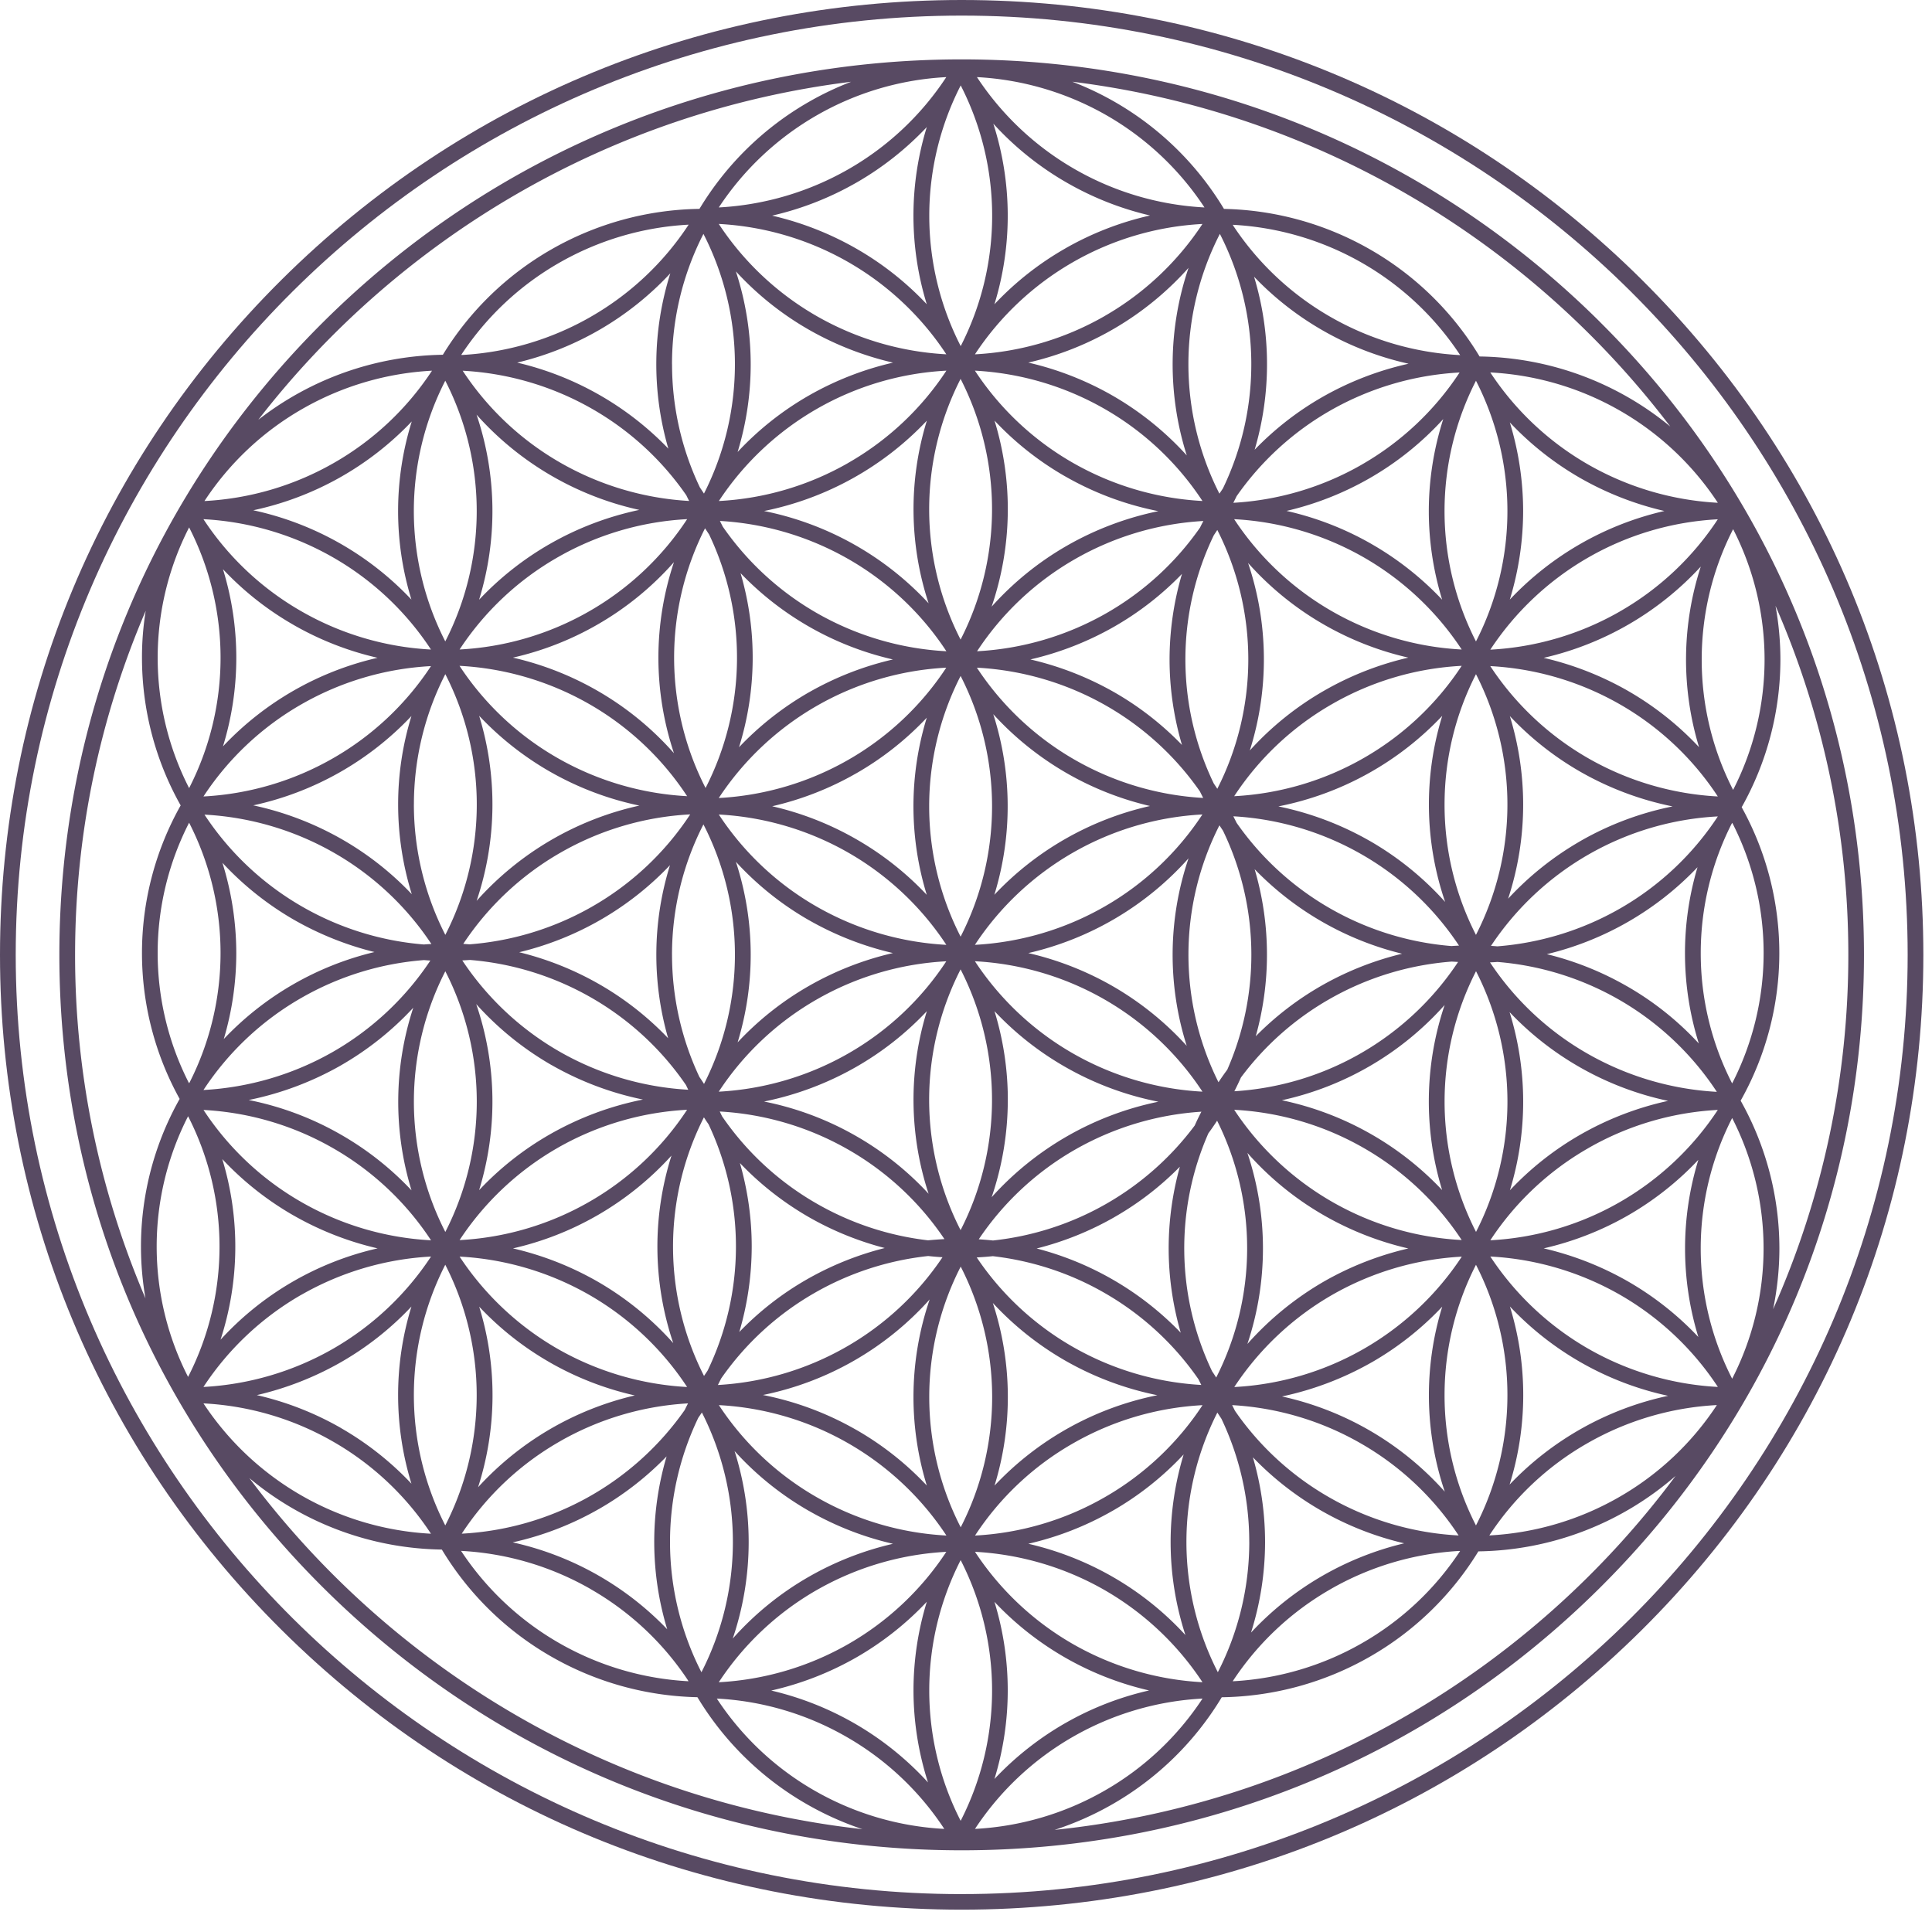 <svg width="80" height="80" viewBox="0 0 80 80" fill="none" xmlns="http://www.w3.org/2000/svg"><path d="M66.24 13.319c-7.057-7.004-16.439-10.86-26.419-10.86S20.459 6.315 13.402 13.318C6.344 20.323 2.458 29.633 2.458 39.539S6.345 58.757 13.4 65.758c7.057 7.005 16.44 10.859 26.419 10.859 9.981 0 19.363-3.854 26.419-10.859 7.058-7.002 10.945-16.313 10.945-26.219 0-9.904-3.887-19.215-10.944-26.219M51.73 63.845c0 1.882-.449 3.736-1.302 5.398a11.84 11.84 0 0 1-.02-10.751l.169.256a11.86 11.86 0 0 1 1.152 5.097m-11.95 11.551a11.85 11.85 0 0 1 0-10.795 11.85 11.85 0 0 1 0 10.795M19.158 15.351a12.1 12.1 0 0 1 5.362 1.58 11.95 11.95 0 0 1 3.899 3.578q.057.12.118.235a12.1 12.1 0 0 1-5.318-1.576 11.95 11.95 0 0 1-4.061-3.818m8.668-.267c0-1.88.449-3.735 1.302-5.398a11.83 11.83 0 0 1 .022 10.753l-.169-.255a11.86 11.86 0 0 1-1.153-5.099M39.781 3.537a11.84 11.84 0 0 1 0 10.795 11.84 11.84 0 0 1 0-10.795m1.302 54.309c0 1.88-.448 3.735-1.302 5.396a11.83 11.83 0 0 1 0-10.794 11.86 11.86 0 0 1 1.302 5.399m-2.608-36.76c0-1.88.451-3.735 1.301-5.398a11.84 11.84 0 0 1 0 10.795 11.86 11.86 0 0 1-1.301-5.398m-.04 30.274a12.05 12.05 0 0 1-4.611-1.518 11.95 11.95 0 0 1-3.925-3.619l-.096-.198c1.865.104 3.694.645 5.321 1.578a11.95 11.95 0 0 1 3.983 3.705q-.339.019-.673.051m21.669-12.185a12.05 12.05 0 0 1-5.025-1.558 12 12 0 0 1-3.871-3.542l-.137-.273c1.861.104 3.686.645 5.311 1.576a11.95 11.95 0 0 1 4.033 3.779q-.158.007-.311.018m-24.654-7.148a12.6 12.6 0 0 0 2.927-2.308 12.46 12.46 0 0 0 0 7.336 12.6 12.6 0 0 0-2.927-2.308 12.7 12.7 0 0 0-3.475-1.361 12.7 12.7 0 0 0 3.475-1.36m-5.687 1.02a12.04 12.04 0 0 1 9.421-5.398 11.95 11.95 0 0 1-4.059 3.817 12.1 12.1 0 0 1-5.362 1.58m14.425-1.02a12.7 12.7 0 0 0 3.432 1.351 12.7 12.7 0 0 0-6.445 3.676 12.46 12.46 0 0 0-.046-7.479 12.7 12.7 0 0 0 3.059 2.452m-3.736-4.377a12.1 12.1 0 0 1 5.362 1.579 11.95 11.95 0 0 1 3.871 3.542l.137.273a12.05 12.05 0 0 1-5.311-1.576 12 12 0 0 1-4.059-3.817m.626 17.892c0 1.881-.448 3.736-1.301 5.397a11.86 11.86 0 0 1-1.302-5.398c0-1.88.451-3.736 1.302-5.399a11.86 11.86 0 0 1 1.301 5.4m-2.602-12.151c0-1.88.451-3.736 1.302-5.399a11.84 11.84 0 0 1 0 10.795 11.86 11.86 0 0 1-1.302-5.397m-4.977 4.715a12.9 12.9 0 0 0 3.477 1.361 12.8 12.8 0 0 0-3.477 1.36 12.6 12.6 0 0 0-2.955 2.339 12.4 12.4 0 0 0-.071-7.478 12.6 12.6 0 0 0 3.026 2.419m-3.734-4.377a12.1 12.1 0 0 1 5.362 1.579 12 12 0 0 1 4.06 3.818 12.1 12.1 0 0 1-5.362-1.579 11.95 11.95 0 0 1-4.06-3.818m4.058 7.657a12.04 12.04 0 0 1 5.362-1.579 11.95 11.95 0 0 1-4.06 3.818 12.1 12.1 0 0 1-5.362 1.581 11.95 11.95 0 0 1 4.06-3.82m12.235-.559a12.8 12.8 0 0 0-3.477-1.36 12.7 12.7 0 0 0 6.635-3.924 12.45 12.45 0 0 0-.075 7.765 12.7 12.7 0 0 0-3.083-2.481m3.734 4.378a12.1 12.1 0 0 1-5.362-1.582 12 12 0 0 1-4.06-3.818c1.88.099 3.722.639 5.362 1.58a12 12 0 0 1 4.06 3.82m-9.423-6.078a12.04 12.04 0 0 1 9.421-5.4 11.95 11.95 0 0 1-4.059 3.818 12.1 12.1 0 0 1-5.362 1.581m-12.542.411c0-1.88.448-3.735 1.302-5.398a11.82 11.82 0 0 1 .024 10.746 9 9 0 0 0-.191-.288 11.9 11.9 0 0 1-1.134-5.061m-.161 3.457a12.6 12.6 0 0 0-2.863-2.243 12.8 12.8 0 0 0-3.304-1.318 12.7 12.7 0 0 0 6.244-3.605 12.46 12.46 0 0 0-.077 7.165m7.786 1.188a12.6 12.6 0 0 0 2.927-2.308 12.45 12.45 0 0 0 .072 7.561 12.6 12.6 0 0 0-2.997-2.387 12.6 12.6 0 0 0-3.816-1.432 12.8 12.8 0 0 0 3.814-1.434m6.28 1.361c0-1.25-.189-2.488-.552-3.669a12.6 12.6 0 0 0 2.927 2.308 12.7 12.7 0 0 0 3.859 1.442 12.73 12.73 0 0 0-6.904 3.954c.44-1.292.669-2.657.669-4.035m8.723-.727a11.83 11.83 0 0 1 .04-10.637q.072.11.146.219a11.8 11.8 0 0 1 1.176 5.141c0 1.643-.343 3.267-.998 4.76q-.19.255-.363.518m1.498-8.82a12.7 12.7 0 0 0 6.104 3.499 12.8 12.8 0 0 0-3.348 1.329 12.6 12.6 0 0 0-2.711 2.088c.306-1.094.464-2.229.464-3.375a12.5 12.5 0 0 0-.51-3.542m-5.81-7.326a12.9 12.9 0 0 0-3.477-1.36 12.8 12.8 0 0 0 3.477-1.361 12.6 12.6 0 0 0 2.801-2.181 12.6 12.6 0 0 0-.514 3.542c0 1.202.177 2.396.514 3.541a12.6 12.6 0 0 0-2.801-2.181m-12.644 0a12.7 12.7 0 0 0-2.897 2.276 12.44 12.44 0 0 0 .064-7.209 12.67 12.67 0 0 0 6.31 3.574 12.8 12.8 0 0 0-3.477 1.36m-8.98 8.874a12.1 12.1 0 0 1-5.07 1.562l-.265-.019a11.95 11.95 0 0 1 4.035-3.782 12.05 12.05 0 0 1 5.362-1.58 11.95 11.95 0 0 1-4.061 3.818m-5.066 2.209c1.761.141 3.482.674 5.025 1.558a11.95 11.95 0 0 1 3.925 3.619l.096.198a12.1 12.1 0 0 1-5.324-1.576 12 12 0 0 1-4.032-3.779q.155-.008.311-.019m17.182 11.928a12.8 12.8 0 0 0-3.222 1.297 12.5 12.5 0 0 0-2.801 2.181c.337-1.143.512-2.337.514-3.541 0-1.175-.168-2.337-.489-3.457.834.876 1.8 1.634 2.863 2.245.985.564 2.043.991 3.135 1.275m3.892-.361a11.95 11.95 0 0 1 3.989-3.714 12.1 12.1 0 0 1 5.23-1.57q-.147.282-.276.572a12.02 12.02 0 0 1-8.352 4.761q-.293-.03-.591-.05m5.616-.916a12.5 12.5 0 0 0 2.712-2.089 12.6 12.6 0 0 0-.464 3.375c0 1.19.171 2.366.5 3.499a12.7 12.7 0 0 0-5.967-3.488 12.7 12.7 0 0 0 3.22-1.297m5.24-5.784a11.95 11.95 0 0 1 3.654-3.239 12.05 12.05 0 0 1 5.073-1.56l.264.016a12 12 0 0 1-9.264 5.354q.143-.28.273-.571m5.323-9.801a12.8 12.8 0 0 0-3.774-1.424 12.7 12.7 0 0 0 6.786-3.749 12.46 12.46 0 0 0 .12 7.705 12.7 12.7 0 0 0-3.132-2.533m-.241-3.425a12.05 12.05 0 0 1-5.362 1.58 11.95 11.95 0 0 1 4.06-3.818 12 12 0 0 1 5.36-1.58 11.95 11.95 0 0 1-4.058 3.818m-6.061 1.273q-.072-.11-.145-.217a11.82 11.82 0 0 1 0-10.281l.145-.219a11.83 11.83 0 0 1 0 10.718m-.715-10.817a11.95 11.95 0 0 1-3.871 3.541 12.1 12.1 0 0 1-5.362 1.58 11.95 11.95 0 0 1 4.06-3.818 12.05 12.05 0 0 1 5.312-1.576q-.071.132-.139.273m-15.865 3.541a12 12 0 0 1-3.898-3.581l-.118-.235a12.1 12.1 0 0 1 5.318 1.578 11.95 11.95 0 0 1 4.06 3.818 12.1 12.1 0 0 1-5.362-1.58m-4.631-3.51.169.257a11.84 11.84 0 0 1-.148 10.495 11.84 11.84 0 0 1-.022-10.753m-6.428 10.072a12.7 12.7 0 0 0 3.709 1.41 12.7 12.7 0 0 0-6.739 3.944 12.5 12.5 0 0 0 .104-7.664 12.7 12.7 0 0 0 2.925 2.31m-3.735-4.377c1.877.099 3.72.64 5.362 1.579a11.95 11.95 0 0 1 4.06 3.818 12.1 12.1 0 0 1-5.362-1.579 11.95 11.95 0 0 1-4.059-3.813m-1.892 5.738c0-1.88.447-3.736 1.301-5.399a11.84 11.84 0 0 1 0 10.796 11.86 11.86 0 0 1-1.302-5.398m5.711 10.794a12.8 12.8 0 0 0 3.774 1.423 12.8 12.8 0 0 0-3.859 1.444 12.6 12.6 0 0 0-2.925 2.308 12.47 12.47 0 0 0-.12-7.705 12.7 12.7 0 0 0 3.129 2.531m.241 3.424a12.1 12.1 0 0 1 5.362-1.579 11.95 11.95 0 0 1-4.06 3.817 12.05 12.05 0 0 1-5.361 1.58 12 12 0 0 1 4.06-3.818m6.059-1.265a7 7 0 0 0 .191.288 11.85 11.85 0 0 1-.04 10.2l-.148.22a11.83 11.83 0 0 1-.004-10.709m.717 10.809a11.95 11.95 0 0 1 3.871-3.541 12.05 12.05 0 0 1 4.698-1.525q.296.033.593.05a11.95 11.95 0 0 1-3.99 3.715 12.05 12.05 0 0 1-5.311 1.576q.07-.136.138-.276m11.253-5.058c1.619.188 3.191.7 4.611 1.517a11.95 11.95 0 0 1 3.899 3.58q.058.122.117.235a12.05 12.05 0 0 1-5.318-1.576 11.95 11.95 0 0 1-3.982-3.705q.339-.017.673-.052m9.243 5.026a6 6 0 0 0-.169-.258 11.83 11.83 0 0 1-.155-9.854q.187-.255.362-.523a11.83 11.83 0 0 1-.038 10.635m6.429-10.07a12.7 12.7 0 0 0-3.708-1.412 12.65 12.65 0 0 0 6.739-3.945 12.5 12.5 0 0 0-.104 7.665 12.7 12.7 0 0 0-2.927-2.308m3.736 4.376a12.04 12.04 0 0 1-9.419-5.393c1.879.099 3.721.639 5.362 1.581a12 12 0 0 1 4.06 3.816m1.892-5.736c0 1.879-.45 3.735-1.301 5.396a11.84 11.84 0 0 1 0-10.795 11.86 11.86 0 0 1 1.301 5.4m-1.303-6.903a11.8 11.8 0 0 1-1.301-5.399c0-1.882.448-3.735 1.301-5.398a11.84 11.84 0 0 1 0 10.795m-6.278-10.117a12.6 12.6 0 0 0-3.087 2.482 12.5 12.5 0 0 0-.072-7.765 12.6 12.6 0 0 0 3.156 2.56 12.7 12.7 0 0 0 3.48 1.36 12.8 12.8 0 0 0-3.477 1.363m.325-3.278a12 12 0 0 1-4.06-3.818c1.879.099 3.72.64 5.362 1.579a12 12 0 0 1 4.06 3.818 12.05 12.05 0 0 1-5.362-1.579m-11.059-5.592a12.7 12.7 0 0 0 3.859 1.442 12.8 12.8 0 0 0-3.774 1.424 12.6 12.6 0 0 0-3.129 2.531 12.5 12.5 0 0 0 .12-7.705 12.6 12.6 0 0 0 2.924 2.309m-3.736-4.377a12.1 12.1 0 0 1 5.362 1.58 11.95 11.95 0 0 1 4.06 3.817 12.1 12.1 0 0 1-5.362-1.579 11.95 11.95 0 0 1-4.06-3.818M38.45 24.98a12.7 12.7 0 0 0-6.812-3.82 12.73 12.73 0 0 0 6.741-3.741 12.46 12.46 0 0 0 .072 7.561m-3.322-5.814a12.04 12.04 0 0 1-5.362 1.58 12.04 12.04 0 0 1 9.421-5.398 11.95 11.95 0 0 1-4.06 3.817m-10.409 6.709a12.6 12.6 0 0 0 3.188-2.596 12.5 12.5 0 0 0-.644 3.955c0 1.349.221 2.685.644 3.955a12.6 12.6 0 0 0-3.188-2.597 12.7 12.7 0 0 0-3.479-1.36 12.6 12.6 0 0 0 3.479-1.357m-5.688 1.02a11.95 11.95 0 0 1 4.061-3.817 12.05 12.05 0 0 1 5.361-1.58 11.95 11.95 0 0 1-4.06 3.818 12.05 12.05 0 0 1-5.361 1.579M17.05 37.026a12.6 12.6 0 0 0-2.896-2.276 12.8 12.8 0 0 0-3.667-1.402 12.7 12.7 0 0 0 6.55-3.699 12.4 12.4 0 0 0-.551 3.668c0 1.261.194 2.513.565 3.709m1.389 3.192a11.84 11.84 0 0 1 0 10.795 11.84 11.84 0 0 1 0-10.795m6.278 10.117a12.7 12.7 0 0 0 3.087-2.485 12.48 12.48 0 0 0 .073 7.765 12.7 12.7 0 0 0-3.158-2.562 12.9 12.9 0 0 0-3.479-1.36 12.6 12.6 0 0 0 3.476-1.358m-.325 3.278a12 12 0 0 1 4.06 3.82 12.14 12.14 0 0 1-5.361-1.58 12.05 12.05 0 0 1-4.06-3.82c1.879.099 3.721.643 5.361 1.58m11.059 5.592a12.7 12.7 0 0 0-3.859-1.441 12.65 12.65 0 0 0 6.904-3.957 12.5 12.5 0 0 0-.671 4.04c0 1.248.189 2.484.552 3.666a12.6 12.6 0 0 0-2.924-2.308m3.736 4.378a12.05 12.05 0 0 1-5.362-1.582 11.95 11.95 0 0 1-4.06-3.818 12.05 12.05 0 0 1 9.422 5.4m1.92-9.632a12.7 12.7 0 0 0 3 2.389 12.8 12.8 0 0 0 3.814 1.433 12.7 12.7 0 0 0-6.741 3.742 12.5 12.5 0 0 0-.072-7.564m3.322 5.816a12.05 12.05 0 0 1 5.362-1.582 11.95 11.95 0 0 1-4.06 3.818 12.05 12.05 0 0 1-5.36 1.581 11.9 11.9 0 0 1 4.058-3.817m10.408-6.713a12.8 12.8 0 0 0-3.188 2.597 12.47 12.47 0 0 0 0-7.912 12.6 12.6 0 0 0 3.188 2.596 12.8 12.8 0 0 0 3.477 1.361 12.9 12.9 0 0 0-3.477 1.358m5.69-1.02a12.03 12.03 0 0 1-9.421 5.4 12.05 12.05 0 0 1 4.059-3.819 12.1 12.1 0 0 1 5.362-1.58m1.978-10.126a12.6 12.6 0 0 0 2.897 2.276 12.7 12.7 0 0 0 3.666 1.4 12.8 12.8 0 0 0-3.622 1.393 12.6 12.6 0 0 0-2.927 2.309 12.5 12.5 0 0 0-.014-7.378m3.263 5.631a12.05 12.05 0 0 1 5.36-1.581 12.03 12.03 0 0 1-9.42 5.398 11.95 11.95 0 0 1 4.06-3.816m-.041-3.915a11.95 11.95 0 0 1-4.032-3.776q.156-.006.308-.018c1.762.142 3.483.674 5.026 1.558a12 12 0 0 1 4.059 3.821 12.14 12.14 0 0 1-5.361-1.585m-3.992-4.458a12.03 12.03 0 0 1 9.394-5.362 11.95 11.95 0 0 1-4.058 3.818 12.1 12.1 0 0 1-5.073 1.562q-.132-.012-.264-.019m3.71-4.343a12.7 12.7 0 0 0-2.999 2.389 12.5 12.5 0 0 0 .623-3.893c0-1.248-.189-2.486-.552-3.669.85.904 1.836 1.685 2.924 2.308a12.8 12.8 0 0 0 3.816 1.433 12.7 12.7 0 0 0-3.814 1.432m.324-3.424a12 12 0 0 1-4.06-3.818 12.1 12.1 0 0 1 5.362 1.58 11.95 11.95 0 0 1 4.06 3.818 12.1 12.1 0 0 1-5.362-1.58m-8.977-8.874a12.7 12.7 0 0 0-3.52-1.37 12.7 12.7 0 0 0 3.434-1.35 12.6 12.6 0 0 0 3.056-2.453 12.5 12.5 0 0 0-.598 3.811c0 1.247.19 2.485.552 3.668a12.7 12.7 0 0 0-2.925-2.306m-10.733-6.151a12.8 12.8 0 0 0-3.479-1.361 12.7 12.7 0 0 0 6.636-3.923 12.45 12.45 0 0 0-.073 7.767 12.7 12.7 0 0 0-3.084-2.483m-12.56 0a12.6 12.6 0 0 0-2.955 2.341 12.4 12.4 0 0 0-.072-7.479 12.6 12.6 0 0 0 3.029 2.419 12.9 12.9 0 0 0 3.477 1.36 12.8 12.8 0 0 0-3.479 1.359m-10.735 6.151a12.7 12.7 0 0 0-2.925 2.308 12.46 12.46 0 0 0-.105-7.664 12.68 12.68 0 0 0 6.74 3.944c-1.296.273-2.55.747-3.709 1.412M13.786 31.4a12.05 12.05 0 0 1-5.361 1.58 11.95 11.95 0 0 1 4.06-3.818 12.05 12.05 0 0 1 5.361-1.58 11.95 11.95 0 0 1-4.06 3.818m.044 3.912a11.95 11.95 0 0 1 4.033 3.778q-.155.005-.309.019a12.05 12.05 0 0 1-5.027-1.559 12 12 0 0 1-4.06-3.818 12.1 12.1 0 0 1 5.363 1.58m3.991 4.461a12 12 0 0 1-4.035 3.782 12.14 12.14 0 0 1-5.361 1.58 11.95 11.95 0 0 1 4.06-3.818 12.05 12.05 0 0 1 5.073-1.562q.132.012.264.019m-3.708 4.342a12.7 12.7 0 0 0 2.998-2.387 12.5 12.5 0 0 0-.072 7.561 12.6 12.6 0 0 0-2.925-2.308 12.6 12.6 0 0 0-3.816-1.433 12.9 12.9 0 0 0 3.816-1.433m-.327 3.426a11.95 11.95 0 0 1 4.06 3.816 12.05 12.05 0 0 1-5.361-1.579 11.95 11.95 0 0 1-4.06-3.818 12.04 12.04 0 0 1 5.361 1.581m8.978 8.872a12.7 12.7 0 0 0 3.52 1.368 12.7 12.7 0 0 0-6.49 3.802 12.44 12.44 0 0 0 .046-7.478c.85.904 1.836 1.685 2.924 2.307m10.735 6.152a12.7 12.7 0 0 0 3.476 1.36 12.8 12.8 0 0 0-3.476 1.361 12.6 12.6 0 0 0-3.159 2.563c.433-1.282.659-2.632.659-3.996 0-1.281-.2-2.554-.584-3.768a12.6 12.6 0 0 0 3.084 2.481m12.557 0a12.6 12.6 0 0 0 2.955-2.341 12.5 12.5 0 0 0-.54 3.626c0 1.313.209 2.614.612 3.853a12.6 12.6 0 0 0-3.027-2.419 12.8 12.8 0 0 0-3.479-1.361 12.7 12.7 0 0 0 3.479-1.359m10.735-6.15a12.7 12.7 0 0 0 2.927-2.309 12.46 12.46 0 0 0 .105 7.661 12.68 12.68 0 0 0-6.74-3.943 12.9 12.9 0 0 0 3.708-1.41m10.605-6.078a12.7 12.7 0 0 0 2.927-2.31 12.5 12.5 0 0 0 0 7.336 12.7 12.7 0 0 0-2.927-2.309 12.9 12.9 0 0 0-3.477-1.361 12.7 12.7 0 0 0 3.477-1.356m-.043-9.506a12.7 12.7 0 0 0-3.304-1.32 12.7 12.7 0 0 0 6.24-3.601 12.47 12.47 0 0 0 .054 7.3 12.5 12.5 0 0 0-2.99-2.38m.043-12.229a12.9 12.9 0 0 0-3.477-1.36 12.7 12.7 0 0 0 6.505-3.779 12.46 12.46 0 0 0-.072 7.478 12.7 12.7 0 0 0-2.957-2.339m-.325-3.278a12.05 12.05 0 0 1-5.361 1.579 12.03 12.03 0 0 1 9.419-5.398 11.95 11.95 0 0 1-4.058 3.818m-5.955 1.24a11.84 11.84 0 0 1 0-10.795 11.84 11.84 0 0 1 0 10.795m-4.736-7.318a12.05 12.05 0 0 1-5.312 1.577q.071-.136.137-.275a12 12 0 0 1 3.872-3.541 12.1 12.1 0 0 1 5.361-1.58 11.95 11.95 0 0 1-4.058 3.818m-5.742.983-.146.216a11.83 11.83 0 0 1 .019-10.756 11.84 11.84 0 0 1 .127 10.539m-4.907-7.132a12.05 12.05 0 0 1-5.362 1.58 12.04 12.04 0 0 1 9.421-5.398 12 12 0 0 1-4.059 3.817m-11.909 0a12 12 0 0 1-4.06-3.818c1.879.099 3.721.639 5.362 1.58a12 12 0 0 1 4.06 3.818 12.1 12.1 0 0 1-5.362-1.58m-15.385 2.673a11.84 11.84 0 0 1 0 10.795 11.84 11.84 0 0 1 0-10.795m-6.28 10.114a12.7 12.7 0 0 0 3.476 1.36 12.7 12.7 0 0 0-3.476 1.36 12.7 12.7 0 0 0-2.925 2.308 12.47 12.47 0 0 0 0-7.336 12.6 12.6 0 0 0 2.925 2.307m-3.734-4.379a12.1 12.1 0 0 1 5.362 1.58 11.95 11.95 0 0 1 4.06 3.818 12.05 12.05 0 0 1-5.362-1.581 11.95 11.95 0 0 1-4.06-3.817m3.778 16.605a13 13 0 0 0 3.304 1.319 12.65 12.65 0 0 0-6.24 3.603 12.5 12.5 0 0 0 .518-3.56 12.6 12.6 0 0 0-.574-3.739 12.7 12.7 0 0 0 2.993 2.378m-.044 12.227a12.8 12.8 0 0 0 3.477 1.361 12.6 12.6 0 0 0-6.504 3.783 12.45 12.45 0 0 0 .072-7.48 12.7 12.7 0 0 0 2.955 2.337m.327 3.279a12.1 12.1 0 0 1 5.362-1.58 12.05 12.05 0 0 1-4.06 3.82 12.1 12.1 0 0 1-5.364 1.58 12 12 0 0 1 4.06-3.821m5.954-1.24a11.85 11.85 0 0 1 0 10.795 11.85 11.85 0 0 1 0-10.795m4.738 7.318a12.05 12.05 0 0 1 5.314-1.577q-.071.136-.137.274a12.05 12.05 0 0 1-9.233 5.121 11.9 11.9 0 0 1 4.056-3.817m5.74-.984.148-.216a11.83 11.83 0 0 1-.019 10.755 11.86 11.86 0 0 1-1.301-5.398 11.86 11.86 0 0 1 1.172-5.141m4.907 7.134a12.1 12.1 0 0 1 5.362-1.581 12 12 0 0 1-4.061 3.821 12.1 12.1 0 0 1-5.361 1.579 12 12 0 0 1 4.06-3.82m11.909 0a12.05 12.05 0 0 1 4.06 3.819 12.1 12.1 0 0 1-5.362-1.579 12 12 0 0 1-4.058-3.821c1.878.102 3.72.642 5.36 1.581m5.288-7.655a12.05 12.05 0 0 1 5.318 1.58 11.95 11.95 0 0 1 4.06 3.817 12.05 12.05 0 0 1-5.362-1.581 11.95 11.95 0 0 1-3.899-3.581q-.056-.116-.117-.235m10.097 4.983a11.8 11.8 0 0 1-1.301-5.396c0-1.882.448-3.736 1.301-5.398a11.8 11.8 0 0 1 1.302 5.398c0 1.88-.449 3.733-1.302 5.396m5.956-9.556a12 12 0 0 1 4.06 3.82 12.1 12.1 0 0 1-5.362-1.58 12.05 12.05 0 0 1-4.06-3.82c1.88.099 3.72.643 5.362 1.58m4.652 3.48a11.84 11.84 0 0 1 0-10.795 11.85 11.85 0 0 1 0 10.795m0-12.227a11.8 11.8 0 0 1-1.301-5.398c0-1.864.44-3.7 1.278-5.352l.028-.041a11.84 11.84 0 0 1-.006 10.791m.041-12.154a11.8 11.8 0 0 1-1.301-5.399c0-1.882.448-3.735 1.301-5.398a11.84 11.84 0 0 1 0 10.795m-.633-11.888a12.1 12.1 0 0 1-5.362-1.58 12 12 0 0 1-4.06-3.817 12.05 12.05 0 0 1 5.362 1.579 12 12 0 0 1 4.06 3.818m-5.69-1.02a12.9 12.9 0 0 0 3.477 1.36 12.7 12.7 0 0 0-6.401 3.669 12.6 12.6 0 0 0 .552-3.669 12.6 12.6 0 0 0-.552-3.668 12.7 12.7 0 0 0 2.924 2.308m-10.689-3.357a12.6 12.6 0 0 0-2.801 2.181 12.5 12.5 0 0 0-.024-7.165 12.6 12.6 0 0 0 2.847 2.227 12.7 12.7 0 0 0 3.551 1.376 12.8 12.8 0 0 0-3.573 1.381m.346-3.316a11.95 11.95 0 0 1-4.028-3.773l-.024-.045c1.876.099 3.717.64 5.355 1.579a12 12 0 0 1 4.061 3.818 12.05 12.05 0 0 1-5.364-1.579m-10.995-2.834a12.6 12.6 0 0 0-2.927 2.308 12.47 12.47 0 0 0-.046-7.479 12.6 12.6 0 0 0 3.056 2.45 12.7 12.7 0 0 0 3.433 1.352 12.7 12.7 0 0 0-3.516 1.368m.409-3.281a12 12 0 0 1-4.06-3.817c1.88.099 3.72.64 5.362 1.579a12 12 0 0 1 4.06 3.818 12.05 12.05 0 0 1-5.362-1.58m-9.064.56a12.7 12.7 0 0 0 2.927-2.308 12.46 12.46 0 0 0 0 7.336 12.6 12.6 0 0 0-2.927-2.308 12.8 12.8 0 0 0-3.477-1.361 12.7 12.7 0 0 0 3.477-1.36m-5.686 1.022a12.04 12.04 0 0 1 9.421-5.398 11.95 11.95 0 0 1-4.06 3.818 12.1 12.1 0 0 1-5.361 1.579m-2.088 9.988a12.7 12.7 0 0 0-6.26-3.563 12.67 12.67 0 0 0 6.342-3.698 12.5 12.5 0 0 0-.082 7.261m-3.219-5.456a12.05 12.05 0 0 1-5.306 1.576l-.052-.002a11.95 11.95 0 0 1 4.055-3.812 12.05 12.05 0 0 1 5.362-1.581 11.95 11.95 0 0 1-4.059 3.818m-7.42 11.707a12.66 12.66 0 0 0-6.549-3.699 12.7 12.7 0 0 0 6.563-3.678 12.46 12.46 0 0 0-.014 7.377m-3.208-5.661a12.05 12.05 0 0 1-5.362 1.58 11.95 11.95 0 0 1 4.06-3.818 12.05 12.05 0 0 1 5.362-1.579 11.95 11.95 0 0 1-4.06 3.817m-5.997 2.672a11.84 11.84 0 0 1 0 10.795 11.84 11.84 0 0 1 0-10.795m0 12.228a11.84 11.84 0 0 1 .024 10.746q-.013.024-.028.041a11.84 11.84 0 0 1 .004-10.789m-.043 12.156a11.84 11.84 0 0 1 0 10.794 11.85 11.85 0 0 1 0-10.794m.635 11.89a12 12 0 0 1 5.362 1.579 11.95 11.95 0 0 1 4.06 3.818 12.05 12.05 0 0 1-9.421-5.398m5.688 1.017a12.7 12.7 0 0 0-3.477-1.358 12.9 12.9 0 0 0 3.477-1.36 12.6 12.6 0 0 0 2.925-2.308 12.46 12.46 0 0 0 0 7.336 12.7 12.7 0 0 0-2.925-2.308m10.69 3.355a12.7 12.7 0 0 0 2.801-2.179 12.47 12.47 0 0 0 .025 7.16 12.65 12.65 0 0 0-6.398-3.599 12.7 12.7 0 0 0 3.572-1.383m-.345 3.319a11.95 11.95 0 0 1 4.028 3.772l.023.043a12.05 12.05 0 0 1-9.416-5.398 12.05 12.05 0 0 1 5.365 1.581m10.994 2.835a12.7 12.7 0 0 0 2.927-2.31 12.5 12.5 0 0 0-.552 3.669c0 1.297.207 2.584.6 3.812a12.7 12.7 0 0 0-6.491-3.804 12.8 12.8 0 0 0 3.516-1.367m-.41 3.279a11.95 11.95 0 0 1 4.06 3.817 12.05 12.05 0 0 1-5.361-1.579 11.95 11.95 0 0 1-4.058-3.818c1.877.097 3.718.638 5.359 1.58m9.064-.56a12.7 12.7 0 0 0-2.927 2.31 12.5 12.5 0 0 0 0-7.336 12.7 12.7 0 0 0 6.404 3.67 12.6 12.6 0 0 0-3.476 1.356m5.688-1.02a11.95 11.95 0 0 1-4.06 3.816 12.05 12.05 0 0 1-5.362 1.581 12 12 0 0 1 4.061-3.817 12.05 12.05 0 0 1 5.361-1.58m2.086-9.99a12.7 12.7 0 0 0 6.264 3.561 12.7 12.7 0 0 0-6.342 3.697c.383-1.209.582-2.479.582-3.76a12.5 12.5 0 0 0-.504-3.498m3.223 5.456a12.05 12.05 0 0 1 5.308-1.578l.049.002a11.95 11.95 0 0 1-4.056 3.812 12.05 12.05 0 0 1-5.361 1.582 11.95 11.95 0 0 1 4.06-3.817m7.419-11.702a12.67 12.67 0 0 0 6.55 3.699 12.73 12.73 0 0 0-6.563 3.676 12.45 12.45 0 0 0 .013-7.375m3.208 5.663a12.05 12.05 0 0 1 5.362-1.581 11.95 11.95 0 0 1-4.06 3.817 12.05 12.05 0 0 1-5.362 1.581 11.9 11.9 0 0 1 4.06-3.817m6.346-14.185a12.47 12.47 0 0 0 .043-12.152 12.5 12.5 0 0 0 1.604-6.116q-.002-1.123-.203-2.223a36 36 0 0 1 3.015 14.45 36 36 0 0 1-3.114 14.676c.169-.826.26-1.672.26-2.52a12.5 12.5 0 0 0-1.604-6.114m-2.911-27.914a12.7 12.7 0 0 0-7.9-2.903 12.6 12.6 0 0 0-4.535-4.433 12.7 12.7 0 0 0-6.049-1.678 12.6 12.6 0 0 0-6.28-5.266c10.089 1.254 18.923 6.586 24.763 14.28M35.243 3.386c-.6.232-1.186.508-1.745.83a12.6 12.6 0 0 0-4.535 4.433 12.7 12.7 0 0 0-6.136 1.681 12.6 12.6 0 0 0-4.489 4.36 12.73 12.73 0 0 0-7.642 2.693c5.84-7.544 14.581-12.761 24.548-13.997M6.034 25.291a12 12 0 0 0-.155 1.945c0 2.143.553 4.253 1.602 6.114a12.47 12.47 0 0 0-.042 12.154 12.46 12.46 0 0 0-1.415 8.258 36.05 36.05 0 0 1-2.915-14.224c0-5.052 1.045-9.87 2.925-14.247m4.294 35.915a12.7 12.7 0 0 0 7.968 2.958 12.6 12.6 0 0 0 4.534 4.433 12.7 12.7 0 0 0 6.049 1.681 12.6 12.6 0 0 0 4.535 4.433 12.7 12.7 0 0 0 2.297 1.031c-10.375-1.154-19.457-6.613-25.384-14.535m33.338 14.566a12.7 12.7 0 0 0 2.392-1.06 12.6 12.6 0 0 0 4.533-4.433 12.7 12.7 0 0 0 6.135-1.681 12.6 12.6 0 0 0 4.491-4.36 12.7 12.7 0 0 0 8.165-3.123c-5.974 8.04-15.191 13.564-25.716 14.656" fill="#584A63"/><path d="M67.981 11.58C60.456 4.114 50.456 0 39.821 0S19.184 4.114 11.663 11.58 0 28.977 0 39.539s4.143 20.489 11.664 27.957c7.52 7.469 17.521 11.579 28.157 11.579s20.635-4.113 28.16-11.579c7.52-7.468 11.661-17.397 11.661-27.957s-4.141-20.49-11.661-27.958m-28.16 66.85c-21.599 0-39.17-17.449-39.17-38.895S18.223.646 39.821.646c21.6 0 39.171 17.447 39.171 38.891S61.42 78.43 39.821 78.43" fill="#584A63"/></svg>